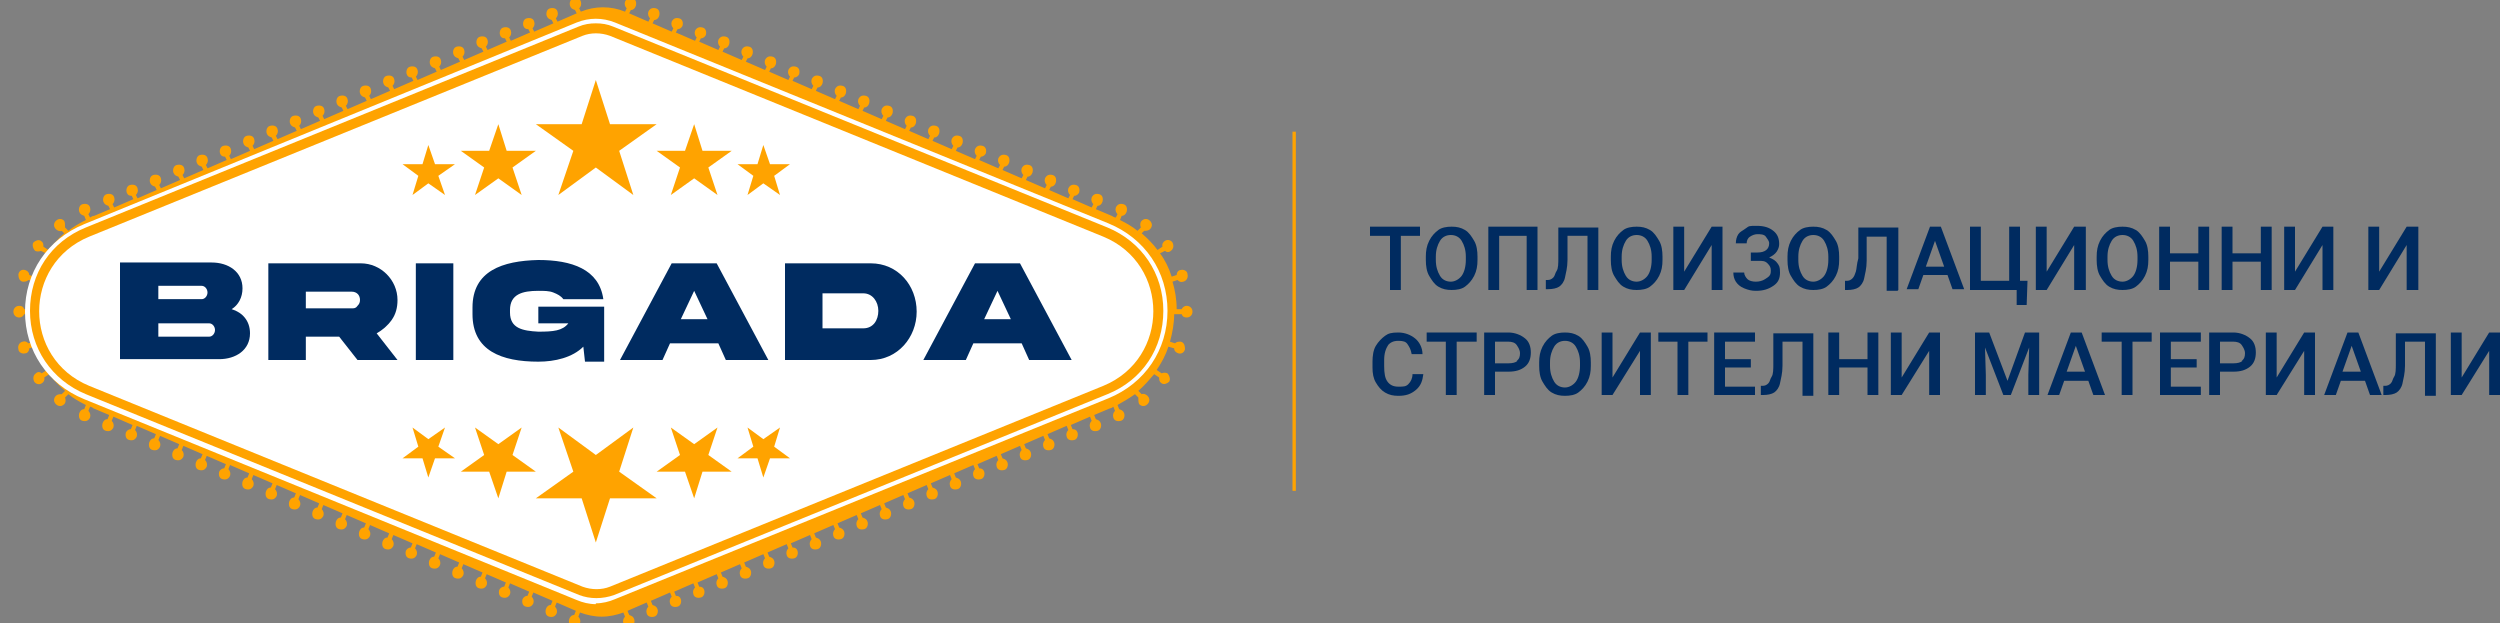 <?xml version="1.0" encoding="UTF-8"?>
<svg xmlns="http://www.w3.org/2000/svg" id="Layer_1" version="1.1" viewBox="0 0 300 74.8">
  <rect x="0" y="0" width="300" height="74.8" fill="#808080" stroke="none"/>
  <defs>
    <style>
      .st0 {
        fill: #fff;
      }

      .st1 {
        fill: #002b60;
      }

      .st2 {
        fill-rule: evenodd;
      }

      .st2, .st3 {
        fill: #ffa300;
      }
    </style>
  </defs>
  <path class="st3" d="M141.8,37.7c.1.3.3.4.6.4.4,0,.7-.3.7-.7,0-.4-.3-.7-.7-.7-.3,0-.5.2-.6.4h-.6c0-1.2-.2-2.3-.5-3.3l.6-.2c.2.2.4.3.7.2.4-.1.6-.5.5-.9,0-.4-.5-.6-.8-.5-.3,0-.5.3-.5.6l-.6.2c-.3-1-.8-2-1.4-2.8l.6-.3c.2.2.5.2.7,0,.3-.2.4-.6.2-1-.2-.3-.6-.4-.9-.2-.2.1-.4.4-.3.7l-.6.4c-.5-.7-1.2-1.4-1.9-2l.3-.3c.2,0,.5,0,.7-.2.3-.3.3-.7,0-1-.3-.3-.7-.3-1,0-.2.2-.2.5-.1.8l-.4.4c-.6-.5-1.3-.9-2.1-1.3l.2-.5c.3,0,.5-.2.6-.5.1-.4,0-.8-.4-.9-.4-.1-.7,0-.9.4-.1.3,0,.6.2.8l-.2.4c-.2,0-.3-.1-.5-.2l-1.9-.8.2-.4c.3,0,.5-.2.6-.5.1-.4,0-.8-.4-.9-.4-.1-.7,0-.9.4-.1.3,0,.6.2.8l-.2.4-2.3-1,.2-.4c.3,0,.5-.2.6-.4.1-.4,0-.8-.4-.9-.4-.1-.7,0-.9.4-.1.3,0,.6.2.8l-.2.4-2.3-1,.2-.4c.3,0,.5-.2.6-.5.1-.4,0-.8-.4-.9-.4-.1-.7,0-.9.4-.1.3,0,.6.2.8l-.2.4-2.3-1,.2-.4c.3,0,.5-.2.6-.5.1-.4,0-.8-.4-.9-.4-.1-.7,0-.9.4-.1.3,0,.6.2.8l-.2.4-2.3-1,.2-.4c.3,0,.5-.2.6-.5.1-.4,0-.8-.4-.9-.4-.1-.7,0-.9.4-.1.3,0,.6.2.8l-.2.4-2.3-1,.2-.4c.3,0,.5-.2.6-.4.1-.4,0-.8-.4-.9-.4-.1-.7,0-.9.4-.1.3,0,.6.2.8l-.2.4-2.3-1,.2-.4c.3,0,.5-.2.6-.5.1-.4,0-.8-.4-.9-.4-.1-.7,0-.9.4-.1.3,0,.6.2.8l-.2.4-2.3-1,.2-.4c.3,0,.5-.2.6-.5.1-.4,0-.8-.4-.9-.4-.1-.7,0-.9.4-.1.3,0,.6.2.8l-.2.4-2.3-1,.2-.4c.3,0,.5-.2.6-.5.1-.4,0-.8-.4-.9-.4-.1-.7,0-.9.4-.1.3,0,.6.2.8l-.2.4-2.3-1,.2-.4c.3,0,.5-.2.6-.5.1-.4,0-.8-.4-.9-.4-.1-.7,0-.9.4-.1.3,0,.6.2.8l-.2.4-2.3-1,.2-.4c.3,0,.5-.2.6-.5.1-.4,0-.8-.4-.9-.4-.1-.7,0-.9.4-.1.3,0,.6.2.8l-.2.4-2.3-1,.2-.4c.3,0,.5-.2.6-.5.1-.4,0-.8-.4-.9-.4-.1-.7,0-.9.4-.1.3,0,.6.2.8l-.2.4-2.3-1,.2-.4c.3,0,.5-.2.6-.5.1-.4,0-.8-.4-.9-.4-.1-.7,0-.9.4-.1.3,0,.6.2.8l-.2.4-2.3-1,.2-.4c.3,0,.5-.2.6-.4.1-.4,0-.8-.4-.9-.4-.1-.7,0-.9.4-.1.3,0,.6.2.8l-.2.4-2.3-1,.2-.4c.3,0,.5-.2.6-.5.1-.4,0-.8-.4-.9-.4-.1-.7,0-.9.4-.1.3,0,.6.2.8l-.2.4-2.3-1,.2-.4c.3,0,.5-.2.6-.5.1-.4,0-.8-.4-.9-.4-.1-.7,0-.9.4-.1.3,0,.6.2.8l-.2.4-2.3-1,.2-.4c.3,0,.5-.2.6-.5.1-.4,0-.8-.4-.9-.4-.1-.7,0-.9.4-.1.3,0,.6.2.8l-.2.4-2.3-1,.2-.4c.3,0,.5-.2.6-.4.1-.4,0-.8-.4-.9-.4-.1-.7,0-.9.4-.1.3,0,.6.2.8l-.2.4-2.3-1,.2-.4c.3,0,.5-.2.6-.4.1-.4,0-.8-.4-.9-.4-.1-.7,0-.9.4-.1.3,0,.6.2.8l-.2.4-2.3-1,.2-.4c.3,0,.5-.2.6-.5.1-.4,0-.8-.4-.9-.4-.1-.7,0-.9.4-.1.3,0,.6.2.8l-.2.4-2.3-1,.2-.4c.3,0,.5-.2.6-.5.1-.4,0-.8-.4-.9-.4-.1-.7,0-.9.4-.1.3,0,.6.2.8l-.2.4c-1.7-.7-3.6-.7-5.3,0l-.2-.4c.2-.2.3-.5.2-.8-.1-.4-.5-.5-.9-.4-.4.1-.5.6-.4.9.1.3.3.4.6.5l.2.4-2.3,1-.2-.4c.2-.2.3-.5.2-.8-.1-.4-.5-.5-.9-.4-.4.1-.5.6-.4.9.1.3.3.4.6.5l.2.4-2.3,1-.2-.4c.2-.2.3-.5.2-.8-.1-.4-.5-.5-.9-.4-.4.1-.5.6-.4.9.1.3.3.4.6.4l.2.4-2.3,1-.2-.4c.2-.2.3-.5.2-.8-.1-.4-.5-.5-.9-.4-.4.1-.5.6-.4.9.1.3.3.4.6.4l.2.4-2.3,1-.2-.4c.2-.2.3-.5.2-.8-.1-.4-.5-.5-.9-.4-.4.1-.5.6-.4.9.1.3.3.4.6.5l.2.4-2.3,1-.2-.4c.2-.2.3-.5.2-.8-.1-.4-.5-.5-.9-.4s-.5.6-.4.9c.1.3.3.4.6.5l.2.4-2.3,1-.2-.4c.2-.2.3-.5.2-.8-.1-.4-.5-.5-.9-.4-.4.1-.5.6-.4.9.1.3.3.4.6.5l.2.4-2.3,1-.2-.4c.2-.2.3-.5.2-.8-.1-.4-.5-.5-.9-.4-.4.1-.5.6-.4.9.1.3.3.4.6.4l.2.4-2.3,1-.2-.4c.2-.2.3-.5.2-.8-.1-.4-.5-.5-.9-.4-.4.1-.5.6-.4.9.1.3.3.4.6.5l.2.4-2.3,1-.2-.4c.2-.2.3-.5.2-.8-.1-.4-.5-.5-.9-.4-.4.1-.5.6-.4.9.1.3.3.4.6.5l.2.4-2.3,1-.2-.4c.2-.2.3-.5.2-.8-.1-.4-.5-.5-.9-.4-.4.1-.5.6-.4.9.1.3.3.4.6.5l.2.4-2.3,1-.2-.4c.2-.2.3-.5.2-.8-.1-.4-.5-.5-.9-.4-.4.1-.5.6-.4.9.1.3.3.4.6.5l.2.4-2.3,1-.2-.4c.2-.2.3-.5.2-.8-.1-.4-.5-.5-.9-.4-.4.1-.5.6-.4.9.1.3.3.4.6.5l.2.4-2.3,1-.2-.4c.2-.2.3-.5.2-.8-.1-.4-.5-.5-.9-.4-.4.1-.5.6-.4.9.1.3.3.4.6.5l.2.4-2.3,1-.2-.4c.2-.2.3-.5.2-.8-.1-.4-.5-.5-.9-.4-.4.1-.5.6-.4.9.1.3.3.4.6.5l.2.4-2.3,1-.2-.4c.2-.2.3-.5.2-.8-.1-.4-.5-.5-.9-.4-.4.1-.5.6-.4.9.1.3.3.4.6.4l.2.4-2.3,1-.2-.4c.2-.2.3-.5.2-.8-.1-.4-.5-.5-.9-.4-.4.1-.5.6-.4.9.1.3.3.4.6.5l.2.4-2.3,1-.2-.4c.2-.2.3-.5.2-.8-.1-.4-.5-.5-.9-.4-.4.1-.5.6-.4.9.1.3.3.4.6.5l.2.4-2.3,1-.2-.4c.2-.2.3-.5.2-.8-.1-.4-.5-.5-.9-.4-.4.1-.5.6-.4.9.1.3.3.4.6.5l.2.4-2.3,1-.2-.4c.2-.2.3-.5.2-.8-.1-.4-.5-.5-.9-.4-.4.1-.5.6-.4.9.1.3.3.4.6.4l.2.4-2.3,1-.2-.4c.2-.2.3-.5.2-.8-.1-.4-.5-.5-.9-.4-.4.1-.5.6-.4.9.1.3.3.4.6.5l.2.4-1.9.8c-.2,0-.3.1-.5.2l-.2-.4c.2-.2.3-.5.2-.8-.1-.4-.5-.5-.9-.4-.4.1-.5.6-.4.9.1.3.3.4.6.5l.2.5c-.8.4-1.5.8-2.1,1.3l-.4-.4c0-.3,0-.6-.1-.8-.3-.3-.7-.3-1,0-.3.3-.3.7,0,1,.2.2.5.3.7.2l.3.3c-.7.6-1.3,1.3-1.9,2l-.6-.4c0-.3,0-.5-.3-.7-.3-.2-.7,0-.9.2-.2.3,0,.8.2,1,.2.1.5.1.7,0l.6.3c-.6.9-1.1,1.8-1.4,2.8l-.6-.2c0-.3-.2-.5-.5-.6-.4-.1-.7.1-.8.5,0,.4.1.8.5.9.3,0,.5,0,.7-.2l.6.2c-.3,1.1-.5,2.2-.5,3.3h-.6c-.1-.3-.3-.4-.6-.4-.4,0-.7.3-.7.7,0,.4.3.7.7.7.3,0,.5-.2.6-.4h.6c0,1.2.2,2.3.5,3.3l-.6.2c-.2-.2-.4-.3-.7-.2-.4.1-.6.5-.5.9,0,.4.5.6.8.5.3,0,.5-.3.5-.6l.7-.2c.3,1,.8,1.9,1.4,2.8l-.6.4c-.2-.2-.5-.2-.7,0-.3.2-.4.6-.2,1,.2.3.6.4.9.2.2-.1.4-.4.3-.7l.6-.4c.5.7,1.2,1.4,1.9,2l-.4.4c-.2,0-.5,0-.7.2-.3.3-.3.7,0,1,.3.3.7.3,1,0,.2-.2.2-.5.1-.8l.4-.4c.6.5,1.3.9,2.1,1.3l-.2.5c-.3,0-.5.2-.6.5-.1.4,0,.8.4.9.4.1.7,0,.9-.4.1-.3,0-.6-.2-.8l.2-.5c.1,0,.3.1.4.2l1.9.8-.2.5c-.3,0-.5.2-.6.5-.1.4,0,.8.4.9.4.1.7,0,.9-.4.1-.3,0-.6-.2-.8l.2-.5,2.3,1-.2.5c-.3,0-.5.2-.6.4-.1.4,0,.8.4.9.4.1.7,0,.9-.4.1-.3,0-.6-.2-.8l.2-.5,2.3,1-.2.5c-.3,0-.5.2-.6.5-.1.4,0,.8.4.9.4.1.7,0,.9-.4.1-.3,0-.6-.2-.8l.2-.5,2.3,1-.2.5c-.3,0-.5.2-.6.5-.1.4,0,.8.4.9.4.1.7,0,.9-.4.1-.3,0-.6-.2-.8l.2-.5,2.3,1-.2.5c-.3,0-.5.2-.6.5-.1.4,0,.8.4.9.4.1.7,0,.9-.4.1-.3,0-.6-.2-.8l.2-.5,2.3,1-.2.5c-.3,0-.5.2-.6.4-.1.4,0,.8.4.9.4.1.7,0,.9-.4.1-.3,0-.6-.2-.8l.2-.5,2.3,1-.2.5c-.3,0-.5.2-.6.5-.1.4,0,.8.4.9.4.1.7,0,.9-.4.1-.3,0-.6-.2-.8l.2-.5,2.3,1-.2.5c-.3,0-.5.2-.6.5-.1.4,0,.8.4.9.4.1.7,0,.9-.4.1-.3,0-.6-.2-.8l.2-.5,2.3,1-.2.5c-.3,0-.5.2-.6.5-.1.4,0,.8.4.9.4.1.7,0,.9-.4.1-.3,0-.6-.2-.8l.2-.5,2.3,1-.2.5c-.3,0-.5.2-.6.5-.1.4,0,.8.4.9.4.1.7,0,.9-.4.1-.3,0-.6-.2-.8l.2-.5,2.3,1-.2.5c-.3,0-.5.2-.6.5-.1.4,0,.8.4.9.4.1.7,0,.9-.4.1-.3,0-.6-.2-.8l.2-.5,2.3,1-.2.5c-.3,0-.5.2-.6.5-.1.4,0,.8.4.9.4.1.7,0,.9-.4.1-.3,0-.6-.2-.8l.2-.5,2.3,1-.2.5c-.3,0-.5.2-.6.5-.1.4,0,.8.4.9.4.1.7,0,.9-.4.1-.3,0-.6-.2-.8l.2-.5,2.3,1-.2.5c-.3,0-.5.2-.6.4-.1.4,0,.8.4.9.4.1.7,0,.9-.4.1-.3,0-.6-.2-.8l.2-.5,2.3,1-.2.5c-.3,0-.5.2-.6.5-.1.4,0,.8.4.9.4.1.7,0,.9-.4.1-.3,0-.6-.2-.8l.2-.5,2.3,1-.2.5c-.3,0-.5.2-.6.5-.1.4,0,.8.4.9.4.1.7,0,.9-.4.1-.3,0-.6-.2-.8l.2-.5,2.3,1-.2.5c-.3,0-.5.2-.6.5-.1.4,0,.8.4.9.4.1.7,0,.9-.4.1-.3,0-.6-.2-.8l.2-.5,2.3,1-.2.5c-.3,0-.5.2-.6.4-.1.4,0,.8.4.9.4.1.7,0,.9-.4.1-.3,0-.6-.2-.8l.2-.5,2.3,1-.2.5c-.3,0-.5.2-.6.4-.1.4,0,.8.4.9.4.1.7,0,.9-.4.1-.3,0-.6-.2-.8l.2-.5,2.3,1-.2.5c-.3,0-.5.2-.6.5-.1.4,0,.8.4.9.4.1.7,0,.9-.4.1-.3,0-.6-.2-.8l.2-.5,2.3,1-.2.5c-.3,0-.5.2-.6.5-.1.4,0,.8.4.9.4.1.7,0,.9-.4.1-.3,0-.6-.2-.8l.2-.5c.8.3,1.7.5,2.6.5s1.8-.2,2.6-.5l.2.5c-.2.2-.3.5-.2.8.1.4.5.5.9.4.4-.1.5-.6.4-.9-.1-.3-.3-.4-.6-.5l-.2-.5,2.3-1,.2.5c-.2.2-.3.5-.2.8.1.4.5.5.9.4.4-.1.5-.6.4-.9-.1-.3-.3-.4-.6-.5l-.2-.5,2.3-1,.2.5c-.2.2-.3.5-.2.8.1.4.5.5.9.4.4-.1.5-.6.4-.9-.1-.3-.3-.4-.6-.4l-.2-.5,2.3-1,.2.5c-.2.2-.3.5-.2.8.1.4.5.5.9.4.4-.1.5-.6.4-.9-.1-.3-.3-.4-.6-.4l-.2-.5,2.3-1,.2.5c-.2.2-.3.5-.2.8.1.4.5.5.9.4.4-.1.5-.6.4-.9-.1-.3-.3-.4-.6-.5l-.2-.5,2.3-1,.2.5c-.2.2-.3.5-.2.8.1.4.5.5.9.4.4-.1.5-.6.4-.9-.1-.3-.3-.4-.6-.5l-.2-.5,2.3-1,.2.5c-.2.2-.3.5-.2.8.1.4.5.5.9.4.4-.1.5-.6.4-.9-.1-.3-.3-.4-.6-.5l-.2-.5,2.3-1,.2.5c-.2.2-.3.5-.2.8.1.4.5.5.9.4.4-.1.5-.6.4-.9-.1-.3-.3-.4-.6-.4l-.2-.5,2.3-1,.2.5c-.2.2-.3.5-.2.8.1.4.5.5.9.4.4-.1.5-.6.4-.9-.1-.3-.3-.4-.6-.5l-.2-.5,2.3-1,.2.5c-.2.2-.3.5-.2.8.1.4.5.5.9.4.4-.1.5-.6.4-.9-.1-.3-.3-.4-.6-.5l-.2-.5,2.3-1,.2.5c-.2.2-.3.5-.2.8.1.4.5.5.9.4.4-.1.5-.6.4-.9-.1-.3-.3-.4-.6-.5l-.2-.5,2.3-1,.2.5c-.2.2-.3.5-.2.8.1.4.5.5.9.4.4-.1.5-.6.4-.9-.1-.3-.3-.4-.6-.5l-.2-.5,2.3-1,.2.5c-.2.2-.3.5-.2.8.1.4.5.5.9.4.4-.1.5-.6.4-.9-.1-.3-.3-.4-.6-.5l-.2-.5,2.3-1,.2.5c-.2.2-.3.5-.2.8.1.4.5.5.9.4.4-.1.5-.6.4-.9-.1-.3-.3-.4-.6-.5l-.2-.5,2.3-1,.2.5c-.2.2-.3.5-.2.8.1.4.5.5.9.4.4-.1.5-.6.4-.9-.1-.3-.3-.4-.6-.5l-.2-.5,2.3-1,.2.5c-.2.2-.3.5-.2.8.1.4.5.5.9.4.4-.1.5-.6.4-.9-.1-.3-.3-.4-.6-.4l-.2-.5,2.3-1,.2.5c-.2.2-.3.5-.2.8.1.4.5.5.9.4.4-.1.5-.6.4-.9-.1-.3-.3-.4-.6-.5l-.2-.5,2.3-1,.2.5c-.2.2-.3.5-.2.8.1.4.5.5.9.4.4-.1.5-.6.4-.9-.1-.3-.3-.4-.6-.5l-.2-.5,2.3-1,.2.5c-.2.2-.3.5-.2.8.1.4.5.5.9.4.4-.1.5-.6.4-.9-.1-.3-.3-.4-.6-.5l-.2-.5,2.3-1,.2.5c-.2.2-.3.5-.2.8.1.4.5.5.9.4.4-.1.5-.6.4-.9-.1-.3-.3-.4-.6-.4l-.2-.5,2.3-1,.2.5c-.2.2-.3.5-.2.8.1.4.5.5.9.4.4-.1.5-.6.4-.9-.1-.3-.3-.4-.6-.5l-.2-.5,1.9-.8c.1,0,.3-.1.4-.2l.2.5c-.2.2-.3.5-.2.8.1.4.5.5.9.4.4-.1.5-.6.4-.9-.1-.3-.3-.4-.6-.5l-.2-.5c.7-.4,1.4-.8,2.1-1.3l.4.4c0,.3,0,.6.1.8.3.3.7.3,1,0,.3-.3.3-.7,0-1-.2-.2-.5-.3-.7-.2l-.4-.4c.7-.6,1.3-1.3,1.9-2l.6.4c0,.3,0,.5.3.7.3.2.7,0,.9-.2.2-.3,0-.8-.2-1-.2-.1-.5-.1-.7,0l-.6-.4c.6-.9,1.1-1.8,1.4-2.8l.7.2c0,.3.2.5.5.6.4.1.7-.1.8-.5,0-.4-.1-.8-.5-.9-.3,0-.5,0-.7.2l-.6-.2c.3-1.1.5-2.2.5-3.3h.6Z"></path>
  <path class="st0" d="M132.4,28.4L73.2,4.3c-1.1-.4-2.3-.4-3.3,0L10.7,28.4c-8,3.3-8,14.6,0,17.9l59.2,24.1c1.1.4,2.3.4,3.3,0l59.2-24.1c8-3.3,8-14.6,0-17.9Z"></path>
  <path class="st0" d="M71.5,72.5c-.8,0-1.6-.2-2.3-.5L10.1,47.9c-4.4-1.8-7.1-5.8-7.1-10.5s2.7-8.7,7.1-10.5L69.2,2.7c1.5-.6,3.1-.6,4.6,0l59.2,24.1c4.4,1.8,7.1,5.8,7.1,10.5s-2.7,8.7-7.1,10.5l-59.2,24.1c-.7.3-1.5.5-2.3.5ZM71.5,2.8c-.7,0-1.4.1-2.1.4L10.3,27.3c-4.2,1.7-6.7,5.5-6.7,10s2.6,8.3,6.7,10l59.2,24.1c1.3.5,2.8.5,4.2,0l59.2-24.1c4.2-1.7,6.7-5.5,6.7-10s-2.6-8.3-6.7-10L73.6,3.2c-.7-.3-1.4-.4-2.1-.4Z"></path>
  <g>
    <path class="st1" d="M30,40c0,2-1.7,3.1-3.7,3.1h-11.9v-11.6h11c2,0,3.7,1.1,3.7,3.1,0,1.1-.5,2-1.3,2.5,1.3.4,2.2,1.4,2.2,2.9ZM19,34.3v1.6h5.2c.4,0,.7-.4.7-.8s-.3-.8-.7-.8h-5.2ZM25.1,40.4c.4,0,.7-.4.7-.8s-.3-.8-.7-.8h-6.1v1.6h6.1Z"></path>
    <path class="st1" d="M43.3,31.6c2.4,0,4.4,2,4.4,4.4,0,.9-.2,1.7-.7,2.4-.5.7-1.1,1.2-1.8,1.6l2.5,3.2h-4.8l-2.2-2.8h-4v2.8h-4.5v-11.6h11.2ZM36.7,35v2h5.5c.3,0,.5,0,.7-.3.2-.2.3-.4.3-.7,0-.6-.4-1-1-1h-5.5Z"></path>
    <path class="st1" d="M54.4,31.6v11.6h-4.5v-11.6h4.5Z"></path>
    <path class="st1" d="M64.6,36.8h7.9v6.6h-2.3l-.2-1.8c-1.3,1.3-3.4,1.8-5.4,1.8-4.4,0-7.9-1.3-7.9-5.7v-.8c0-4.4,3.6-5.6,7.9-5.7,4,0,7.3,1.1,7.8,4.7h-4.8c-.3-.4-.7-.6-1.2-.8s-1.1-.2-1.8-.2c-1.9,0-3.4.4-3.4,2.3v.3c0,1.9,1.5,2.2,3.4,2.3,1.8,0,2.9-.1,3.6-1h-3.6v-2Z"></path>
    <path class="st1" d="M80.6,31.6h5.4l6.2,11.6h-5.1l-.9-2h-5.8l-.9,2h-5.1l6.2-11.6ZM81.7,38.3h3.2l-1.6-3.4-1.6,3.4Z"></path>
    <path class="st1" d="M104.5,31.6c3.2,0,5.5,2.6,5.5,5.8,0,3.1-2.3,5.8-5.5,5.8h-10.3v-11.6h10.3ZM103.6,35.2h-4.9v4.2h4.9c1.2,0,1.8-1,1.8-2.1s-.7-2.1-1.8-2.1Z"></path>
    <path class="st1" d="M117,31.6h5.4l6.2,11.6h-5.1l-.9-2h-5.8l-.9,2h-5.1l6.2-11.6ZM118.1,38.3h3.2l-1.6-3.4-1.6,3.4Z"></path>
  </g>
  <g>
    <g>
      <polygon class="st2" points="71.5 9.6 73.2 14.9 78.8 14.9 74.3 18.1 76 23.4 71.5 20.1 67 23.4 68.8 18.1 64.3 14.9 69.8 14.9 71.5 9.6"></polygon>
      <polygon class="st2" points="59.8 14.9 60.8 18.1 64.3 18.1 61.5 20.1 62.6 23.4 59.8 21.4 57 23.4 58.1 20.1 55.3 18.1 58.7 18.1 59.8 14.9"></polygon>
      <polygon class="st2" points="83.3 14.9 84.3 18.1 87.8 18.1 85 20.1 86.1 23.4 83.3 21.4 80.5 23.4 81.6 20.1 78.8 18.1 82.2 18.1 83.3 14.9"></polygon>
      <polygon class="st2" points="91.6 17.4 92.4 19.7 94.8 19.7 92.9 21.1 93.6 23.4 91.6 22 89.7 23.4 90.4 21.1 88.5 19.7 90.9 19.7 91.6 17.4"></polygon>
      <polygon class="st2" points="51.4 17.4 52.2 19.7 54.6 19.7 52.6 21.1 53.4 23.4 51.4 22 49.5 23.4 50.2 21.1 48.3 19.7 50.7 19.7 51.4 17.4"></polygon>
    </g>
    <g>
      <polygon class="st2" points="71.5 65.1 69.8 59.8 64.3 59.8 68.8 56.6 67 51.3 71.5 54.6 76 51.3 74.3 56.6 78.8 59.8 73.2 59.8 71.5 65.1"></polygon>
      <polygon class="st2" points="83.3 59.8 82.2 56.6 78.8 56.6 81.6 54.6 80.5 51.3 83.3 53.3 86.1 51.3 85 54.6 87.8 56.6 84.3 56.6 83.3 59.8"></polygon>
      <polygon class="st2" points="59.8 59.8 58.7 56.6 55.3 56.6 58.1 54.6 57 51.3 59.8 53.3 62.6 51.3 61.5 54.6 64.3 56.6 60.8 56.6 59.8 59.8"></polygon>
      <polygon class="st2" points="51.4 57.3 50.7 55 48.3 55 50.2 53.6 49.5 51.3 51.4 52.7 53.4 51.3 52.6 53.6 54.6 55 52.2 55 51.4 57.3"></polygon>
      <polygon class="st2" points="91.6 57.3 90.9 55 88.5 55 90.4 53.6 89.7 51.3 91.6 52.7 93.6 51.3 92.9 53.6 94.8 55 92.4 55 91.6 57.3"></polygon>
    </g>
  </g>
  <polygon class="st1" points="166.8 34.8 168.1 34.8 168.1 28.3 170.4 28.3 170.4 27.2 164.4 27.2 164.4 28.3 166.8 28.3 166.8 34.8"></polygon>
  <path class="st1" d="M175.8,27.6c-.5-.3-1-.4-1.6-.4s-1.2.1-1.6.4-.8.7-1.1,1.3-.4,1.2-.4,1.9v.4c0,.7.1,1.4.4,1.9s.6,1,1.1,1.3,1,.4,1.6.4,1.2-.1,1.6-.4.8-.7,1.1-1.3.4-1.2.4-1.9v-.4c0-.7-.1-1.4-.4-1.9s-.6-1-1.1-1.3ZM175.9,31.2c0,.8-.2,1.5-.5,1.9s-.8.7-1.3.7-1-.2-1.3-.7-.5-1.1-.5-1.9v-.4c0-.8.2-1.4.5-1.9s.8-.7,1.3-.7,1,.2,1.3.7.5,1.1.5,1.9v.4Z"></path>
  <polygon class="st1" points="178.6 34.8 179.9 34.8 179.9 28.3 183.2 28.3 183.2 34.8 184.5 34.8 184.5 27.2 178.6 27.2 178.6 34.8"></polygon>
  <path class="st1" d="M187,30.9c0,.7,0,1.3-.2,1.6s-.2.6-.4.8-.4.3-.7.3h-.2v1.1h.3c.5,0,1-.1,1.3-.3s.6-.6.7-1.1.3-1.2.3-2.1v-2.9h2.4v6.5h1.3v-7.5h-4.8v3.7Z"></path>
  <path class="st1" d="M199.5,31.2v-.4c0-.7-.1-1.4-.4-1.9s-.6-1-1.1-1.3-1-.4-1.6-.4-1.2.1-1.6.4-.8.7-1.1,1.3-.4,1.2-.4,1.9v.4c0,.7.1,1.4.4,1.9s.6,1,1.1,1.3,1,.4,1.6.4,1.2-.1,1.6-.4.8-.7,1.1-1.3.4-1.2.4-1.9ZM198.2,31.2c0,.8-.2,1.5-.5,1.9s-.8.7-1.3.7-1-.2-1.3-.7-.5-1.1-.5-1.9v-.4c0-.8.2-1.4.5-1.9s.8-.7,1.3-.7,1,.2,1.3.7.5,1.1.5,1.9v.4Z"></path>
  <polygon class="st1" points="206.7 34.8 206.7 27.2 205.4 27.2 202.1 32.6 202.1 27.2 200.8 27.2 200.8 34.8 202.1 34.8 205.4 29.4 205.4 34.8 206.7 34.8"></polygon>
  <path class="st1" d="M211.8,33.5c-.3.2-.7.3-1.1.3s-.8-.1-1-.3-.4-.5-.4-.8h-1.3c0,.4.1.8.3,1.1s.5.6,1,.8.9.3,1.4.3c.9,0,1.5-.2,2.1-.6s.8-.9.8-1.6-.1-.8-.3-1.1-.5-.5-1-.7c.4-.2.7-.4.9-.7s.3-.6.3-.9c0-.7-.2-1.2-.7-1.6s-1.1-.6-2-.6-.9,0-1.3.3-.7.4-.9.7-.3.7-.3,1.1h1.3c0-.3.1-.6.4-.8s.6-.3.9-.3.8,0,1,.3.4.5.4.8c0,.7-.5,1.1-1.4,1.1h-.8v1h.9c.5,0,.8,0,1.1.3s.4.5.4.9-.1.6-.4.8Z"></path>
  <path class="st1" d="M220.3,33.1c.3-.6.4-1.2.4-1.9v-.4c0-.7-.1-1.4-.4-1.9s-.6-1-1.1-1.3-1-.4-1.6-.4-1.2.1-1.6.4-.8.7-1.1,1.3-.4,1.2-.4,1.9v.4c0,.7.1,1.4.4,1.9s.6,1,1.1,1.3,1,.4,1.6.4,1.2-.1,1.6-.4.8-.7,1.1-1.3ZM219.4,31.2c0,.8-.2,1.5-.5,1.9s-.8.7-1.3.7-1-.2-1.3-.7-.5-1.1-.5-1.9v-.4c0-.8.2-1.4.5-1.9s.8-.7,1.3-.7,1,.2,1.3.7.5,1.1.5,1.9v.4Z"></path>
  <path class="st1" d="M227.8,34.8v-7.5h-4.8v3.7c-.2.7-.2,1.3-.3,1.6s-.2.6-.4.8-.4.3-.7.3h-.2v1.1h.3c.5,0,1-.1,1.3-.3s.6-.6.7-1.1.3-1.2.3-2.1v-2.9h2.4v6.5h1.3Z"></path>
  <path class="st1" d="M231.6,27.2l-2.8,7.5h1.4l.6-1.7h2.9l.6,1.7h1.4l-2.8-7.5h-1.2ZM231.1,32l1.1-3.1,1.1,3.1h-2.2Z"></path>
  <polygon class="st1" points="242 36.6 243.2 36.6 243.3 33.7 242.4 33.7 242.4 27.2 241.1 27.2 241.1 33.7 237.7 33.7 237.7 27.2 236.4 27.2 236.4 34.8 242 34.8 242 36.6"></polygon>
  <polygon class="st1" points="248.9 34.8 250.3 34.8 250.3 27.2 248.9 27.2 245.6 32.6 245.6 27.2 244.3 27.2 244.3 34.8 245.6 34.8 248.9 29.4 248.9 34.8"></polygon>
  <path class="st1" d="M253.1,34.4c.5.3,1,.4,1.6.4s1.2-.1,1.6-.4.8-.7,1.1-1.3.4-1.2.4-1.9v-.4c0-.7-.1-1.4-.4-1.9s-.6-1-1.1-1.3-1-.4-1.6-.4-1.2.1-1.6.4-.8.7-1.1,1.3-.4,1.2-.4,1.9v.4c0,.7.1,1.4.4,1.9s.6,1,1.1,1.3ZM252.9,30.8c0-.8.2-1.4.5-1.9s.8-.7,1.3-.7,1,.2,1.3.7.5,1.1.5,1.9v.4c0,.8-.2,1.5-.5,1.9s-.8.7-1.3.7-1-.2-1.3-.7-.5-1.1-.5-1.9v-.4Z"></path>
  <polygon class="st1" points="263.8 30.4 260.4 30.4 260.4 27.2 259.1 27.2 259.1 34.8 260.4 34.8 260.4 31.4 263.8 31.4 263.8 34.8 265.1 34.8 265.1 27.2 263.8 27.2 263.8 30.4"></polygon>
  <polygon class="st1" points="272.6 34.8 272.6 27.2 271.3 27.2 271.3 30.4 267.9 30.4 267.9 27.2 266.6 27.2 266.6 34.8 267.9 34.8 267.9 31.4 271.3 31.4 271.3 34.8 272.6 34.8"></polygon>
  <polygon class="st1" points="280 34.8 280 27.2 278.7 27.2 275.4 32.6 275.4 27.2 274.1 27.2 274.1 34.8 275.4 34.8 278.7 29.4 278.7 34.8 280 34.8"></polygon>
  <polygon class="st1" points="288.8 29.4 288.8 34.8 290.2 34.8 290.2 27.2 288.8 27.2 285.5 32.6 285.5 27.2 284.2 27.2 284.2 34.8 285.5 34.8 288.8 29.4"></polygon>
  <path class="st1" d="M166.5,41.5c.3-.4.7-.6,1.3-.6s.9.1,1.1.4.4.6.5,1.2h1.3c0-.8-.4-1.5-.9-1.9s-1.2-.7-2-.7-1.2.1-1.6.4-.8.7-1.1,1.2-.4,1.2-.4,1.9v.7c0,.7.1,1.3.4,1.8s.6.9,1.1,1.2,1,.4,1.6.4c.9,0,1.5-.2,2.1-.7s.8-1.1.9-1.9h-1.3c0,.5-.2.9-.5,1.2s-.6.3-1.2.3-1-.2-1.3-.6-.4-1-.4-1.9v-.7c0-.8.2-1.4.5-1.8Z"></path>
  <polygon class="st1" points="171.2 41 173.5 41 173.5 47.4 174.8 47.4 174.8 41 177.2 41 177.2 39.9 171.2 39.9 171.2 41"></polygon>
  <path class="st1" d="M181,39.9h-2.9v7.5h1.3v-2.8h1.6c.9,0,1.5-.2,2-.6s.7-1,.7-1.7-.2-1.3-.7-1.7c-.5-.4-1.2-.7-2-.7ZM182.1,43.3c-.2.2-.6.3-1.1.3h-1.6v-2.6h1.6c.4,0,.8.1,1,.4s.4.6.4,1-.1.7-.4.9Z"></path>
  <path class="st1" d="M189.4,40.3c-.5-.3-1-.4-1.6-.4s-1.2.1-1.6.4-.8.7-1.1,1.3-.4,1.2-.4,1.9v.4c0,.7.1,1.4.4,1.9s.6,1,1.1,1.3,1,.4,1.6.4,1.2-.1,1.6-.4.8-.7,1.1-1.3.4-1.2.4-1.9v-.4c0-.7-.1-1.4-.4-1.9s-.6-1-1.1-1.3ZM189.6,43.9c0,.8-.2,1.5-.5,1.9s-.8.7-1.3.7-1-.2-1.3-.7-.5-1.1-.5-1.9v-.4c0-.8.2-1.4.5-1.9s.8-.7,1.3-.7,1,.2,1.3.7.5,1.1.5,1.9v.4Z"></path>
  <polygon class="st1" points="193.5 45.3 193.5 39.9 192.2 39.9 192.2 47.4 193.5 47.4 196.8 42.1 196.8 47.4 198.1 47.4 198.1 39.9 196.8 39.9 193.5 45.3"></polygon>
  <polygon class="st1" points="199 41 201.3 41 201.3 47.4 202.6 47.4 202.6 41 204.9 41 204.9 39.9 199 39.9 199 41"></polygon>
  <polygon class="st1" points="207 44.1 210.1 44.1 210.1 43.1 207 43.1 207 41 210.6 41 210.6 39.9 205.7 39.9 205.7 47.4 210.6 47.4 210.6 46.4 207 46.4 207 44.1"></polygon>
  <path class="st1" d="M212.8,43.6c0,.7,0,1.3-.2,1.6s-.2.6-.4.8-.4.3-.7.3h-.2v1.1h.3c.5,0,1-.1,1.3-.3s.6-.6.7-1.1.3-1.2.3-2.1v-2.9h2.4v6.5h1.3v-7.5h-4.8v3.7Z"></path>
  <polygon class="st1" points="224.1 43.1 220.7 43.1 220.7 39.9 219.4 39.9 219.4 47.4 220.7 47.4 220.7 44.1 224.1 44.1 224.1 47.4 225.4 47.4 225.4 39.9 224.1 39.9 224.1 43.1"></polygon>
  <polygon class="st1" points="228.2 45.3 228.2 39.9 226.9 39.9 226.9 47.4 228.2 47.4 231.5 42.1 231.5 47.4 232.8 47.4 232.8 39.9 231.5 39.9 228.2 45.3"></polygon>
  <polygon class="st1" points="240.9 45.7 238.7 39.9 237 39.9 237 47.4 238.3 47.4 238.3 45 238.2 41.7 240.4 47.4 241.3 47.4 243.5 41.7 243.4 45 243.4 47.4 244.7 47.4 244.7 39.9 243 39.9 240.9 45.7"></polygon>
  <path class="st1" d="M248.5,39.9l-2.8,7.5h1.4l.6-1.7h2.9l.6,1.7h1.4l-2.8-7.5h-1.2ZM248,44.6l1.1-3.1,1.1,3.1h-2.2Z"></path>
  <polygon class="st1" points="252.2 41 254.6 41 254.6 47.4 255.9 47.4 255.9 41 258.2 41 258.2 39.9 252.2 39.9 252.2 41"></polygon>
  <polygon class="st1" points="260.5 44.1 263.6 44.1 263.6 43.1 260.5 43.1 260.5 41 264.1 41 264.1 39.9 259.2 39.9 259.2 47.4 264.1 47.4 264.1 46.4 260.5 46.4 260.5 44.1"></polygon>
  <path class="st1" d="M268,39.9h-2.9v7.5h1.3v-2.8h1.6c.9,0,1.5-.2,2-.6s.7-1,.7-1.7-.2-1.3-.7-1.7c-.5-.4-1.2-.7-2-.7ZM269.1,43.3c-.2.2-.6.3-1.1.3h-1.6v-2.6h1.6c.4,0,.8.1,1,.4s.4.6.4,1-.1.7-.4.9Z"></path>
  <polygon class="st1" points="273.2 45.3 273.2 39.9 271.9 39.9 271.9 47.4 273.2 47.4 276.5 42.1 276.5 47.4 277.8 47.4 277.8 39.9 276.5 39.9 273.2 45.3"></polygon>
  <path class="st1" d="M281.7,39.9l-2.8,7.5h1.4l.6-1.7h2.9l.6,1.7h1.4l-2.8-7.5h-1.2ZM281.1,44.6l1.1-3.1,1.1,3.1h-2.2Z"></path>
  <path class="st1" d="M287.5,43.6c0,.7,0,1.3-.2,1.6s-.2.6-.4.8-.4.3-.7.3h-.2v1.1h.3c.5,0,1-.1,1.3-.3s.6-.6.7-1.1.3-1.2.3-2.1v-2.9h2.4v6.5h1.3v-7.5h-4.8v3.7Z"></path>
  <polygon class="st1" points="298.7 39.9 295.4 45.3 295.4 39.9 294.1 39.9 294.1 47.4 295.4 47.4 298.7 42.1 298.7 47.4 300 47.4 300 39.9 298.7 39.9"></polygon>
  <rect class="st3" x="155.1" y="15.8" width=".4" height="43.1"></rect>
</svg>
